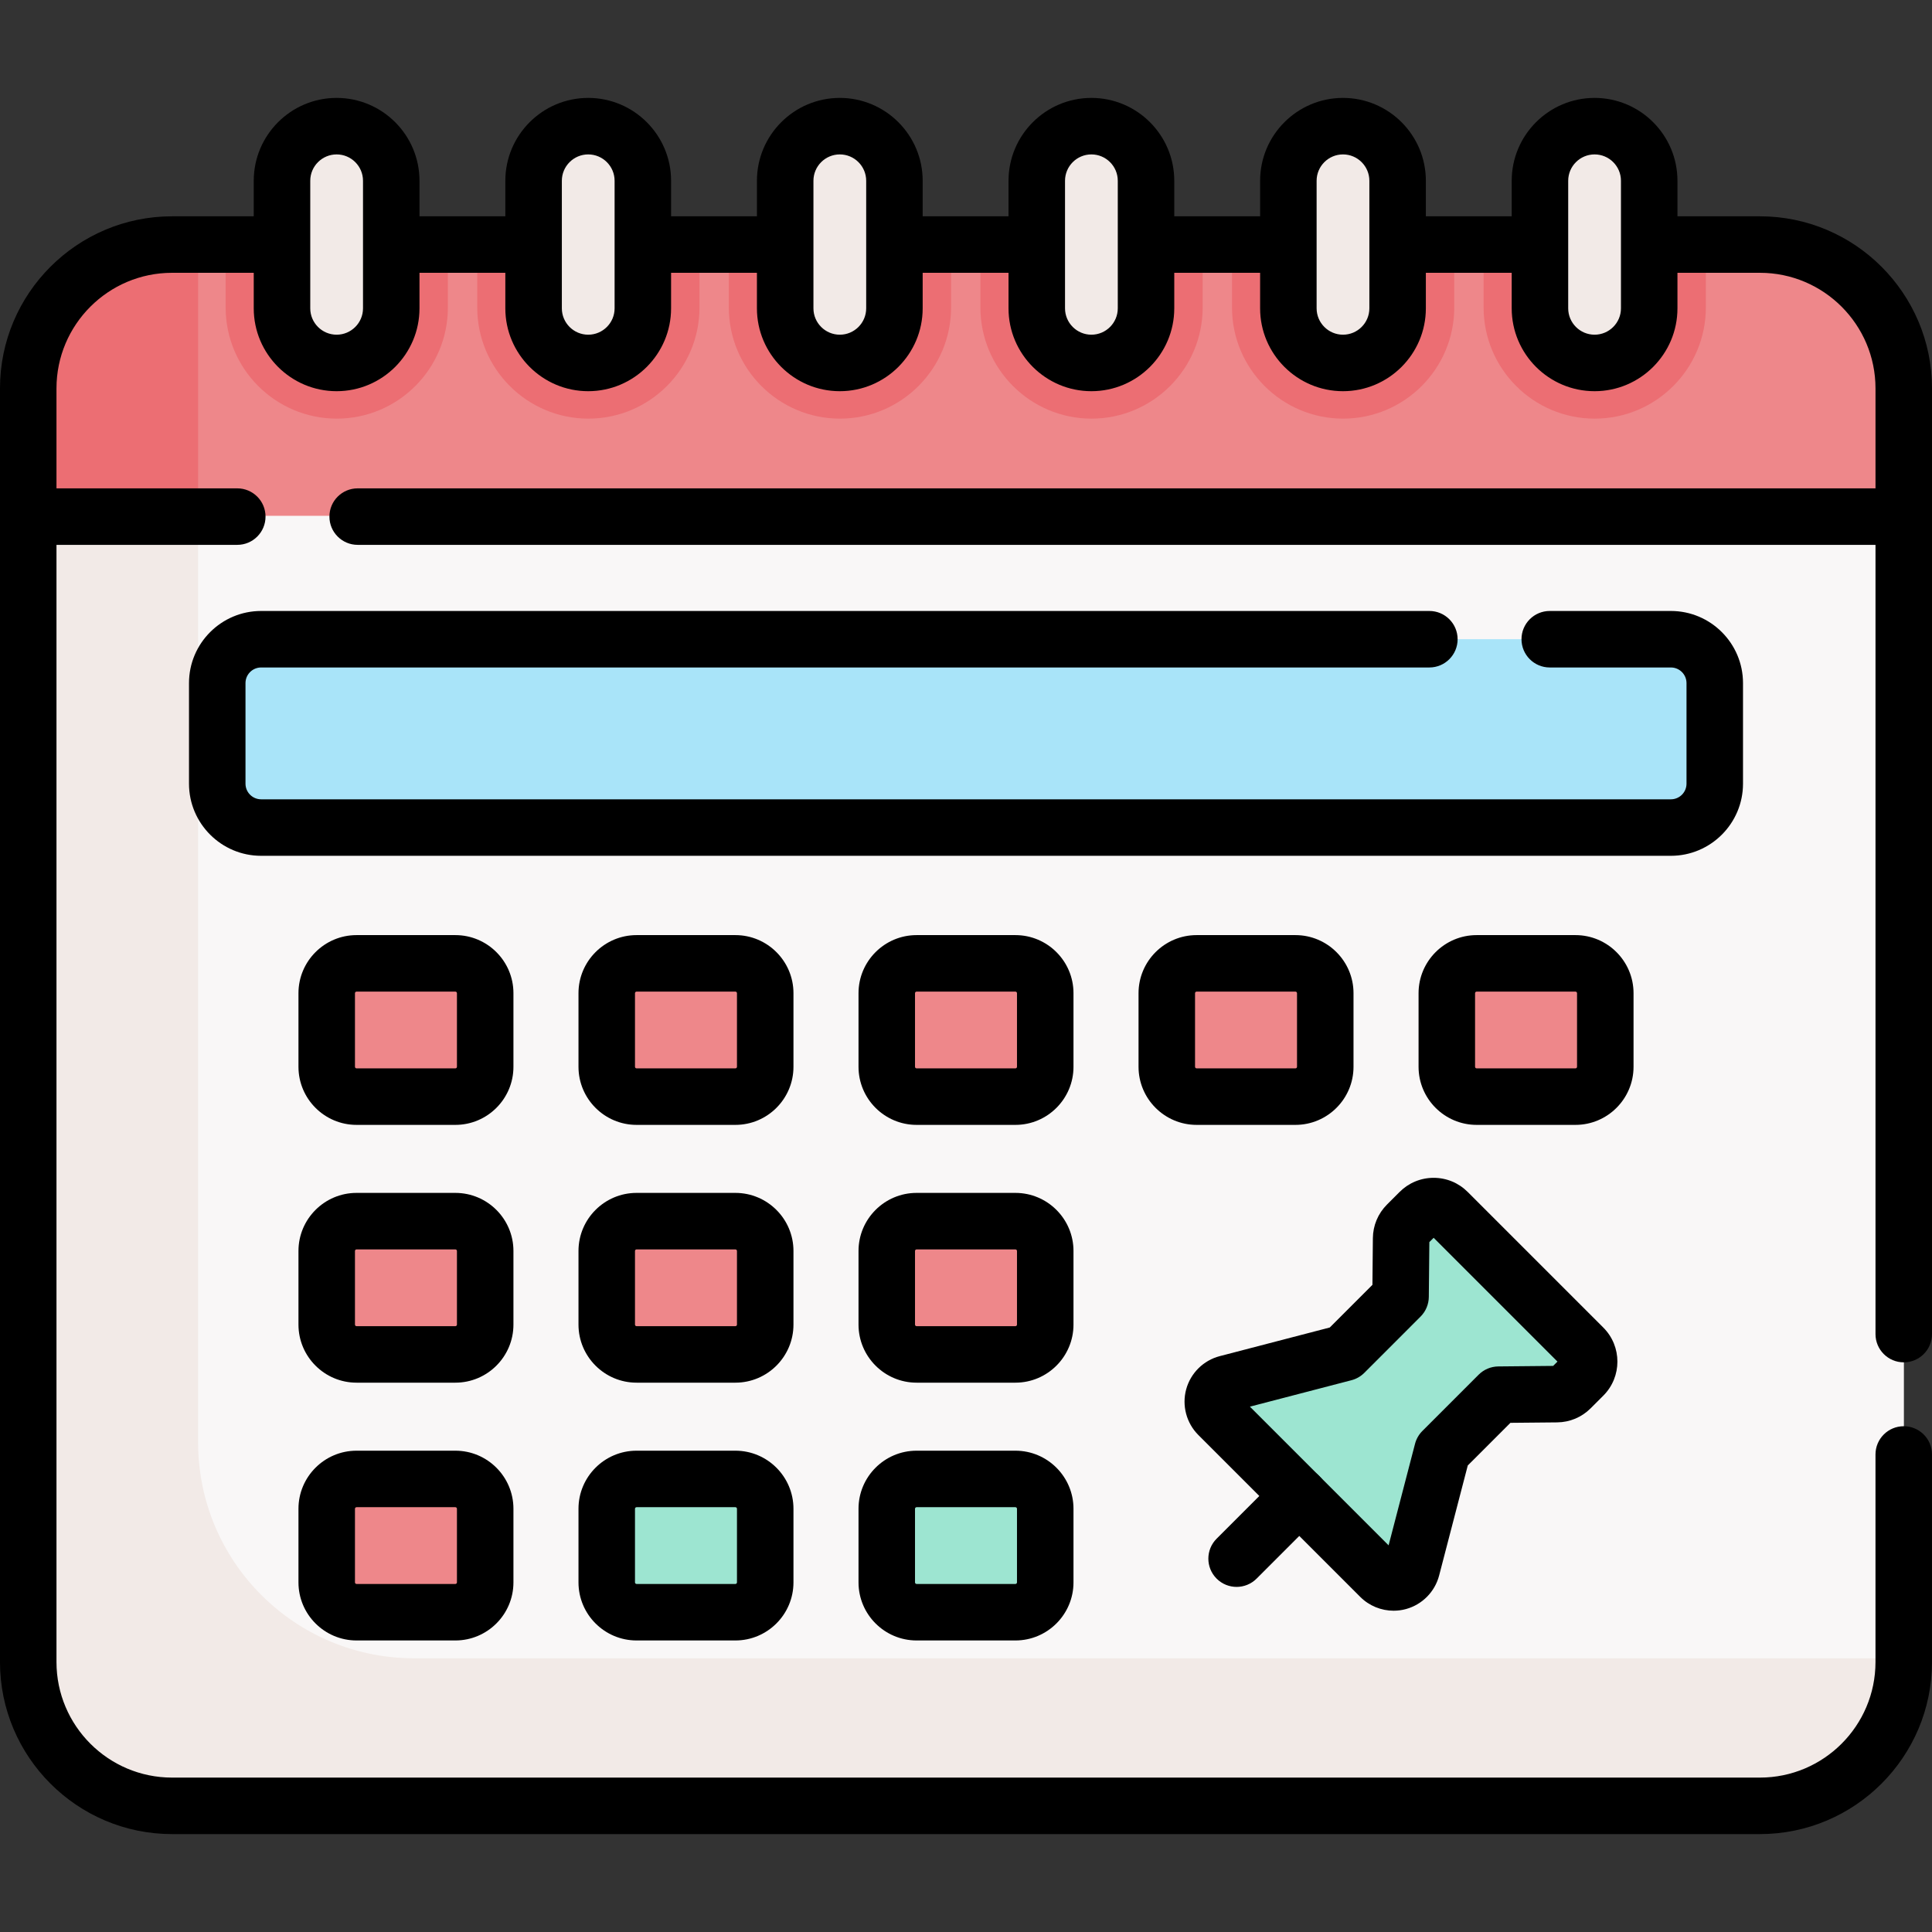 <svg id="Capa_1" enable-background="new 0 0 512.955 512.955" height="512" viewBox="0 0 512.955 512.955" width="512" xmlns="http://www.w3.org/2000/svg"><rect x="0" y="0" width="512.955" height="512.955" fill="#333333" stroke="none"/><g><g><path d="m467.305 64.71h-421.58c-21.09 0-38.19 17.1-38.19 38.19v34.05l33.777 49.689h438.758l25.425-49.689v-34.05c0-21.09-17.1-38.19-38.19-38.19z" fill="#ee878a"/><path d="m52.598 64.71h-6.873c-21.09 0-38.19 17.1-38.19 38.19v34.05l33.777 49.689h11.286z" fill="#ec6e73"/><path d="m89.414 111.149c16.268 0 29.503-13.235 29.503-29.503v-16.936h-59.006v16.936c0 16.268 13.235 29.503 29.503 29.503z" fill="#ec6e73"/><path d="m89.414 96.149c-8.01 0-14.503-6.493-14.503-14.503v-33.862c0-8.01 6.493-14.503 14.503-14.503 8.01 0 14.503 6.493 14.503 14.503v33.862c.001 8.01-6.493 14.503-14.503 14.503z" fill="#f2eae7"/><path d="m156.213 111.149c16.268 0 29.503-13.235 29.503-29.503v-16.936h-59.007v16.936c0 16.268 13.236 29.503 29.504 29.503z" fill="#ec6e73"/><path d="m156.213 96.149c-8.01 0-14.503-6.493-14.503-14.503v-33.862c0-8.01 6.493-14.503 14.503-14.503 8.01 0 14.503 6.493 14.503 14.503v33.862c0 8.01-6.493 14.503-14.503 14.503z" fill="#f2eae7"/><path d="m223.011 111.149c16.268 0 29.503-13.235 29.503-29.503v-16.936h-59.007v16.936c.001 16.268 13.236 29.503 29.504 29.503z" fill="#ec6e73"/><path d="m223.011 96.149c-8.01 0-14.503-6.493-14.503-14.503v-33.862c0-8.01 6.493-14.503 14.503-14.503 8.01 0 14.503 6.493 14.503 14.503v33.862c0 8.01-6.493 14.503-14.503 14.503z" fill="#f2eae7"/><path d="m289.809 111.149c16.269 0 29.504-13.235 29.504-29.503v-16.936h-59.007v16.936c0 16.268 13.235 29.503 29.503 29.503z" fill="#ec6e73"/><path d="m289.809 96.149c-8.01 0-14.503-6.493-14.503-14.503v-33.862c0-8.01 6.493-14.503 14.503-14.503 8.01 0 14.503 6.493 14.503 14.503v33.862c.001 8.01-6.493 14.503-14.503 14.503z" fill="#f2eae7"/><path d="m356.608 111.149c16.268 0 29.503-13.235 29.503-29.503v-16.936h-59.006v16.936c0 16.268 13.235 29.503 29.503 29.503z" fill="#ec6e73"/><path d="m356.608 96.149c-8.01 0-14.503-6.493-14.503-14.503v-33.862c0-8.01 6.493-14.503 14.503-14.503 8.01 0 14.503 6.493 14.503 14.503v33.862c0 8.01-6.493 14.503-14.503 14.503z" fill="#f2eae7"/><path d="m423.406 111.149c16.269 0 29.504-13.235 29.504-29.503v-16.936h-59.007v16.936c0 16.268 13.235 29.503 29.503 29.503z" fill="#ec6e73"/><path d="m423.406 96.149c-8.01 0-14.503-6.493-14.503-14.503v-33.862c0-8.01 6.493-14.503 14.503-14.503 8.01 0 14.503 6.493 14.503 14.503v33.862c0 8.01-6.493 14.503-14.503 14.503z" fill="#f2eae7"/><g id="XMLID_247_"><g><path d="m505.495 136.95v304.11c0 21.09-17.1 38.19-38.19 38.19h-421.58c-21.09 0-38.19-17.1-38.19-38.19v-304.11z" fill="#f9f7f7"/></g></g><path d="m109.926 440.28c-31.661 0-57.328-25.667-57.328-57.328v-246.002h-45.063v304.11c0 21.092 17.098 38.19 38.19 38.19h421.58c21.092 0 38.19-17.098 38.19-38.19v-.78z" fill="#f2eae7"/><g><path d="m443.624 219.72h-374.293c-6.435 0-11.652-5.217-11.652-11.652v-26.702c0-6.435 5.217-11.652 11.652-11.652h374.293c6.435 0 11.652 5.217 11.652 11.652v26.702c0 6.436-5.217 11.652-11.652 11.652z" fill="#a9e4f9"/><g fill="#ee878a"><path d="m269.593 291.161h-26.231c-4.376 0-7.923-3.547-7.923-7.923v-19.539c0-4.376 3.547-7.923 7.923-7.923h26.231c4.375 0 7.923 3.547 7.923 7.923v19.539c0 4.375-3.548 7.923-7.923 7.923z"/><path d="m195.245 291.161h-26.231c-4.376 0-7.923-3.547-7.923-7.923v-19.539c0-4.376 3.547-7.923 7.923-7.923h26.231c4.375 0 7.923 3.547 7.923 7.923v19.539c0 4.375-3.547 7.923-7.923 7.923z"/><path d="m120.898 291.161h-26.231c-4.376 0-7.923-3.547-7.923-7.923v-19.539c0-4.376 3.547-7.923 7.923-7.923h26.231c4.376 0 7.923 3.547 7.923 7.923v19.539c-.001 4.375-3.548 7.923-7.923 7.923z"/><path d="m317.71 291.161h26.231c4.375 0 7.923-3.547 7.923-7.923v-19.539c0-4.376-3.547-7.923-7.923-7.923h-26.231c-4.376 0-7.923 3.547-7.923 7.923v19.539c0 4.375 3.547 7.923 7.923 7.923z"/><path d="m392.057 291.161h26.231c4.376 0 7.923-3.547 7.923-7.923v-19.539c0-4.376-3.547-7.923-7.923-7.923h-26.231c-4.375 0-7.923 3.547-7.923 7.923v19.539c.001 4.375 3.548 7.923 7.923 7.923z"/><path d="m269.593 359.605h-26.231c-4.376 0-7.923-3.547-7.923-7.923v-19.539c0-4.375 3.547-7.923 7.923-7.923h26.231c4.375 0 7.923 3.547 7.923 7.923v19.539c0 4.376-3.548 7.923-7.923 7.923z"/><path d="m195.245 359.605h-26.231c-4.376 0-7.923-3.547-7.923-7.923v-19.539c0-4.375 3.547-7.923 7.923-7.923h26.231c4.375 0 7.923 3.547 7.923 7.923v19.539c0 4.376-3.547 7.923-7.923 7.923z"/><path d="m120.898 359.605h-26.231c-4.376 0-7.923-3.547-7.923-7.923v-19.539c0-4.375 3.547-7.923 7.923-7.923h26.231c4.376 0 7.923 3.547 7.923 7.923v19.539c-.001 4.376-3.548 7.923-7.923 7.923z"/></g><path d="m269.593 428.05h-26.231c-4.376 0-7.923-3.547-7.923-7.923v-19.539c0-4.376 3.547-7.923 7.923-7.923h26.231c4.375 0 7.923 3.547 7.923 7.923v19.539c0 4.376-3.548 7.923-7.923 7.923z" fill="#9de5d1"/><path d="m195.245 428.05h-26.231c-4.376 0-7.923-3.547-7.923-7.923v-19.539c0-4.376 3.547-7.923 7.923-7.923h26.231c4.375 0 7.923 3.547 7.923 7.923v19.539c0 4.376-3.547 7.923-7.923 7.923z" fill="#9de5d1"/><path d="m120.898 428.05h-26.231c-4.376 0-7.923-3.547-7.923-7.923v-19.539c0-4.376 3.547-7.923 7.923-7.923h26.231c4.376 0 7.923 3.547 7.923 7.923v19.539c-.001 4.376-3.548 7.923-7.923 7.923z" fill="#ee878a"/></g><path d="m420.394 365.237-3.368 3.368c-.976.976-2.295 1.53-3.675 1.543l-15.463.148-14.933 14.933-8.118 31.189c-.973 3.737-5.637 5.005-8.368 2.274l-43.007-43.007c-2.731-2.731-1.463-7.395 2.274-8.368l31.189-8.118 14.933-14.933.148-15.463c.013-1.38.567-2.699 1.543-3.675l3.368-3.368c2.057-2.057 5.393-2.057 7.451 0l36.027 36.027c2.057 2.057 2.057 5.392-.001 7.45z" fill="#9de5d1"/></g><g><path d="m467.269 57.43h-21.896v-9.432c0-12.133-9.871-22.003-22.004-22.003s-22.003 9.87-22.003 22.003v9.432h-22.792v-9.432c0-12.133-9.87-22.003-22.003-22.003s-22.003 9.87-22.003 22.003v9.432h-22.792v-9.432c0-12.133-9.871-22.003-22.004-22.003s-22.003 9.87-22.003 22.003v9.432h-22.792v-9.432c0-12.133-9.871-22.003-22.003-22.003s-22.003 9.87-22.003 22.003v9.432h-22.792v-9.432c0-12.133-9.871-22.003-22.003-22.003s-22.003 9.87-22.003 22.003v9.432h-22.793v-9.432c0-12.133-9.871-22.003-22.003-22.003s-22.003 9.87-22.003 22.003v9.432h-21.687c-25.192 0-45.687 20.494-45.687 45.686v338.158c0 25.191 20.495 45.686 45.687 45.686h421.582c25.191 0 45.687-20.494 45.687-45.686v-55.105c0-4.143-3.357-7.5-7.5-7.5s-7.5 3.357-7.5 7.5v55.105c0 16.92-13.766 30.686-30.687 30.686h-421.582c-16.92 0-30.687-13.766-30.687-30.686v-296.613h48.002c4.142 0 7.5-3.357 7.5-7.5s-3.358-7.5-7.5-7.5h-48.002v-26.545c0-16.92 13.766-30.686 30.687-30.686h21.687v9.431c0 12.133 9.871 22.003 22.003 22.003s22.003-9.87 22.003-22.003v-9.431h22.792v9.431c0 12.133 9.871 22.003 22.003 22.003s22.003-9.87 22.003-22.003v-9.431h22.792v9.431c0 12.133 9.871 22.003 22.003 22.003s22.003-9.87 22.003-22.003v-9.431h22.792v9.431c0 12.133 9.87 22.003 22.003 22.003s22.004-9.87 22.004-22.003v-9.431h22.792v9.431c0 12.133 9.87 22.003 22.003 22.003s22.003-9.87 22.003-22.003v-9.431h22.792v9.431c0 12.133 9.87 22.003 22.003 22.003s22.004-9.87 22.004-22.003v-9.431h21.896c16.921 0 30.687 13.766 30.687 30.686v26.545h-402.991c-4.142 0-7.5 3.357-7.5 7.5s3.358 7.5 7.5 7.5h402.991v209.545c0 4.143 3.357 7.5 7.5 7.5s7.5-3.357 7.5-7.5v-251.09c0-25.192-20.495-45.686-45.686-45.686zm-370.889 24.431c0 3.861-3.142 7.003-7.003 7.003s-7.003-3.142-7.003-7.003v-33.862c0-3.861 3.142-7.003 7.003-7.003s7.003 3.142 7.003 7.003zm66.799 0c0 3.861-3.142 7.003-7.003 7.003s-7.003-3.142-7.003-7.003v-33.862c0-3.861 3.142-7.003 7.003-7.003s7.003 3.142 7.003 7.003zm66.798 0c0 3.861-3.142 7.003-7.003 7.003s-7.003-3.142-7.003-7.003v-33.862c0-3.861 3.142-7.003 7.003-7.003s7.003 3.142 7.003 7.003zm66.798 0c0 3.861-3.142 7.003-7.004 7.003-3.861 0-7.003-3.142-7.003-7.003v-33.862c0-3.861 3.142-7.003 7.003-7.003 3.862 0 7.004 3.142 7.004 7.003zm66.798 0c0 3.861-3.142 7.003-7.003 7.003s-7.003-3.142-7.003-7.003v-33.862c0-3.861 3.142-7.003 7.003-7.003s7.003 3.142 7.003 7.003zm66.799 0c0 3.861-3.142 7.003-7.004 7.003-3.861 0-7.003-3.142-7.003-7.003v-33.862c0-3.861 3.142-7.003 7.003-7.003 3.862 0 7.004 3.142 7.004 7.003z"/><g><path d="m443.624 227.22h-374.293c-10.561 0-19.152-8.591-19.152-19.151v-26.702c0-10.561 8.591-19.151 19.152-19.151h310.171c4.143 0 7.5 3.357 7.5 7.5s-3.357 7.5-7.5 7.5h-310.171c-2.29 0-4.152 1.862-4.152 4.151v26.702c0 2.289 1.862 4.151 4.152 4.151h374.293c2.29 0 4.152-1.862 4.152-4.151v-26.702c0-2.289-1.862-4.151-4.152-4.151h-32.159c-4.143 0-7.5-3.357-7.5-7.5s3.357-7.5 7.5-7.5h32.159c10.561 0 19.152 8.591 19.152 19.151v26.702c0 10.56-8.591 19.151-19.152 19.151z"/></g><g><path d="m269.593 298.661h-26.23c-8.504 0-15.423-6.919-15.423-15.423v-19.539c0-8.504 6.918-15.423 15.423-15.423h26.23c8.504 0 15.423 6.919 15.423 15.423v19.539c0 8.504-6.919 15.423-15.423 15.423zm-26.231-35.385c-.233 0-.423.189-.423.423v19.539c0 .233.189.423.423.423h26.23c.233 0 .423-.189.423-.423v-19.539c0-.233-.189-.423-.423-.423z"/></g><g><path d="m195.246 298.661h-26.231c-8.504 0-15.423-6.919-15.423-15.423v-19.539c0-8.504 6.918-15.423 15.423-15.423h26.231c8.504 0 15.422 6.919 15.422 15.423v19.539c0 8.504-6.918 15.423-15.422 15.423zm-26.231-35.385c-.233 0-.423.189-.423.423v19.539c0 .233.189.423.423.423h26.231c.233 0 .422-.189.422-.423v-19.539c0-.233-.189-.423-.422-.423z"/></g><g><path d="m120.898 298.661h-26.231c-8.504 0-15.422-6.919-15.422-15.423v-19.539c0-8.504 6.918-15.423 15.422-15.423h26.231c8.504 0 15.422 6.919 15.422 15.423v19.539c0 8.504-6.918 15.423-15.422 15.423zm-26.231-35.385c-.233 0-.422.189-.422.423v19.539c0 .233.189.423.422.423h26.231c.233 0 .422-.189.422-.423v-19.539c0-.233-.189-.423-.422-.423z"/></g><g><path d="m343.94 298.661h-26.23c-8.504 0-15.423-6.919-15.423-15.423v-19.539c0-8.504 6.919-15.423 15.423-15.423h26.23c8.504 0 15.423 6.919 15.423 15.423v19.539c0 8.504-6.919 15.423-15.423 15.423zm-26.23-35.385c-.233 0-.423.189-.423.423v19.539c0 .233.189.423.423.423h26.23c.233 0 .423-.189.423-.423v-19.539c0-.233-.189-.423-.423-.423z"/></g><g><path d="m418.288 298.661h-26.23c-8.504 0-15.423-6.919-15.423-15.423v-19.539c0-8.504 6.919-15.423 15.423-15.423h26.23c8.504 0 15.423 6.919 15.423 15.423v19.539c0 8.504-6.919 15.423-15.423 15.423zm-26.23-35.385c-.233 0-.423.189-.423.423v19.539c0 .233.189.423.423.423h26.23c.233 0 .423-.189.423-.423v-19.539c0-.233-.189-.423-.423-.423z"/></g><g><path d="m269.593 367.105h-26.23c-8.504 0-15.423-6.918-15.423-15.422v-19.54c0-8.504 6.918-15.422 15.423-15.422h26.23c8.504 0 15.423 6.918 15.423 15.422v19.54c0 8.504-6.919 15.422-15.423 15.422zm-26.231-35.384c-.233 0-.423.189-.423.422v19.54c0 .232.189.422.423.422h26.23c.233 0 .423-.189.423-.422v-19.54c0-.232-.189-.422-.423-.422z"/></g><g><path d="m195.246 367.105h-26.231c-8.504 0-15.423-6.918-15.423-15.422v-19.54c0-8.504 6.918-15.422 15.423-15.422h26.231c8.504 0 15.422 6.918 15.422 15.422v19.54c0 8.504-6.918 15.422-15.422 15.422zm-26.231-35.384c-.233 0-.423.189-.423.422v19.54c0 .232.189.422.423.422h26.231c.233 0 .422-.189.422-.422v-19.54c0-.232-.189-.422-.422-.422z"/></g><g><path d="m120.898 367.105h-26.231c-8.504 0-15.422-6.918-15.422-15.422v-19.54c0-8.504 6.918-15.422 15.422-15.422h26.231c8.504 0 15.422 6.918 15.422 15.422v19.54c0 8.504-6.918 15.422-15.422 15.422zm-26.231-35.384c-.233 0-.422.189-.422.422v19.54c0 .232.189.422.422.422h26.231c.233 0 .422-.189.422-.422v-19.54c0-.232-.189-.422-.422-.422z"/></g><g><path d="m269.593 435.55h-26.23c-8.504 0-15.423-6.919-15.423-15.423v-19.539c0-8.504 6.918-15.423 15.423-15.423h26.23c8.504 0 15.423 6.919 15.423 15.423v19.539c0 8.504-6.919 15.423-15.423 15.423zm-26.231-35.384c-.233 0-.423.189-.423.423v19.539c0 .233.189.423.423.423h26.23c.233 0 .423-.189.423-.423v-19.539c0-.233-.189-.423-.423-.423z"/></g><g><path d="m195.246 435.55h-26.231c-8.504 0-15.423-6.919-15.423-15.423v-19.539c0-8.504 6.918-15.423 15.423-15.423h26.231c8.504 0 15.422 6.919 15.422 15.423v19.539c0 8.504-6.918 15.423-15.422 15.423zm-26.231-35.384c-.233 0-.423.189-.423.423v19.539c0 .233.189.423.423.423h26.231c.233 0 .422-.189.422-.423v-19.539c0-.233-.189-.423-.422-.423z"/></g><g><path d="m120.898 435.55h-26.231c-8.504 0-15.422-6.919-15.422-15.423v-19.539c0-8.504 6.918-15.423 15.422-15.423h26.231c8.504 0 15.422 6.919 15.422 15.423v19.539c0 8.504-6.918 15.423-15.422 15.423zm-26.231-35.384c-.233 0-.422.189-.422.423v19.539c0 .233.189.423.422.423h26.231c.233 0 .422-.189.422-.423v-19.539c0-.233-.189-.423-.422-.423z"/></g><g><path d="m370.016 427.653c-3.273 0-6.479-1.287-8.85-3.656l-43.008-43.009c-3.159-3.16-4.394-7.802-3.222-12.113 1.172-4.312 4.586-7.69 8.911-8.815l29.215-7.605 11.324-11.324.119-12.399c.034-3.366 1.361-6.528 3.739-8.906l3.368-3.368c2.412-2.411 5.618-3.739 9.029-3.739 3.41 0 6.616 1.328 9.028 3.739l36.027 36.026c4.977 4.979 4.977 13.079.001 18.057-.001.001-.001.001-.001.002l-3.368 3.368c-2.38 2.379-5.544 3.707-8.909 3.738l-12.396.119-11.323 11.322-7.605 29.217c-1.125 4.323-4.502 7.737-8.814 8.91-1.078.293-2.176.436-3.265.436zm-38.159-54.18 36.823 36.823 7.017-26.957c.336-1.291 1.011-2.47 1.954-3.413l14.933-14.934c1.389-1.39 3.268-2.178 5.231-2.197l14.554-.14 1.145-1.145-32.871-32.87-1.146 1.145-.14 14.552c-.02 1.964-.808 3.842-2.196 5.23l-14.933 14.934c-.944.944-2.123 1.619-3.414 1.955zm88.538-8.236h.01zm-5.305-5.302h.01z"/></g><g><path d="m328.324 421.33c-1.919 0-3.839-.732-5.304-2.196-2.929-2.93-2.929-7.678 0-10.607l16.642-16.642c2.93-2.928 7.678-2.928 10.607 0 2.929 2.93 2.929 7.678 0 10.607l-16.642 16.642c-1.464 1.463-3.384 2.196-5.303 2.196z"/></g></g></g></svg>